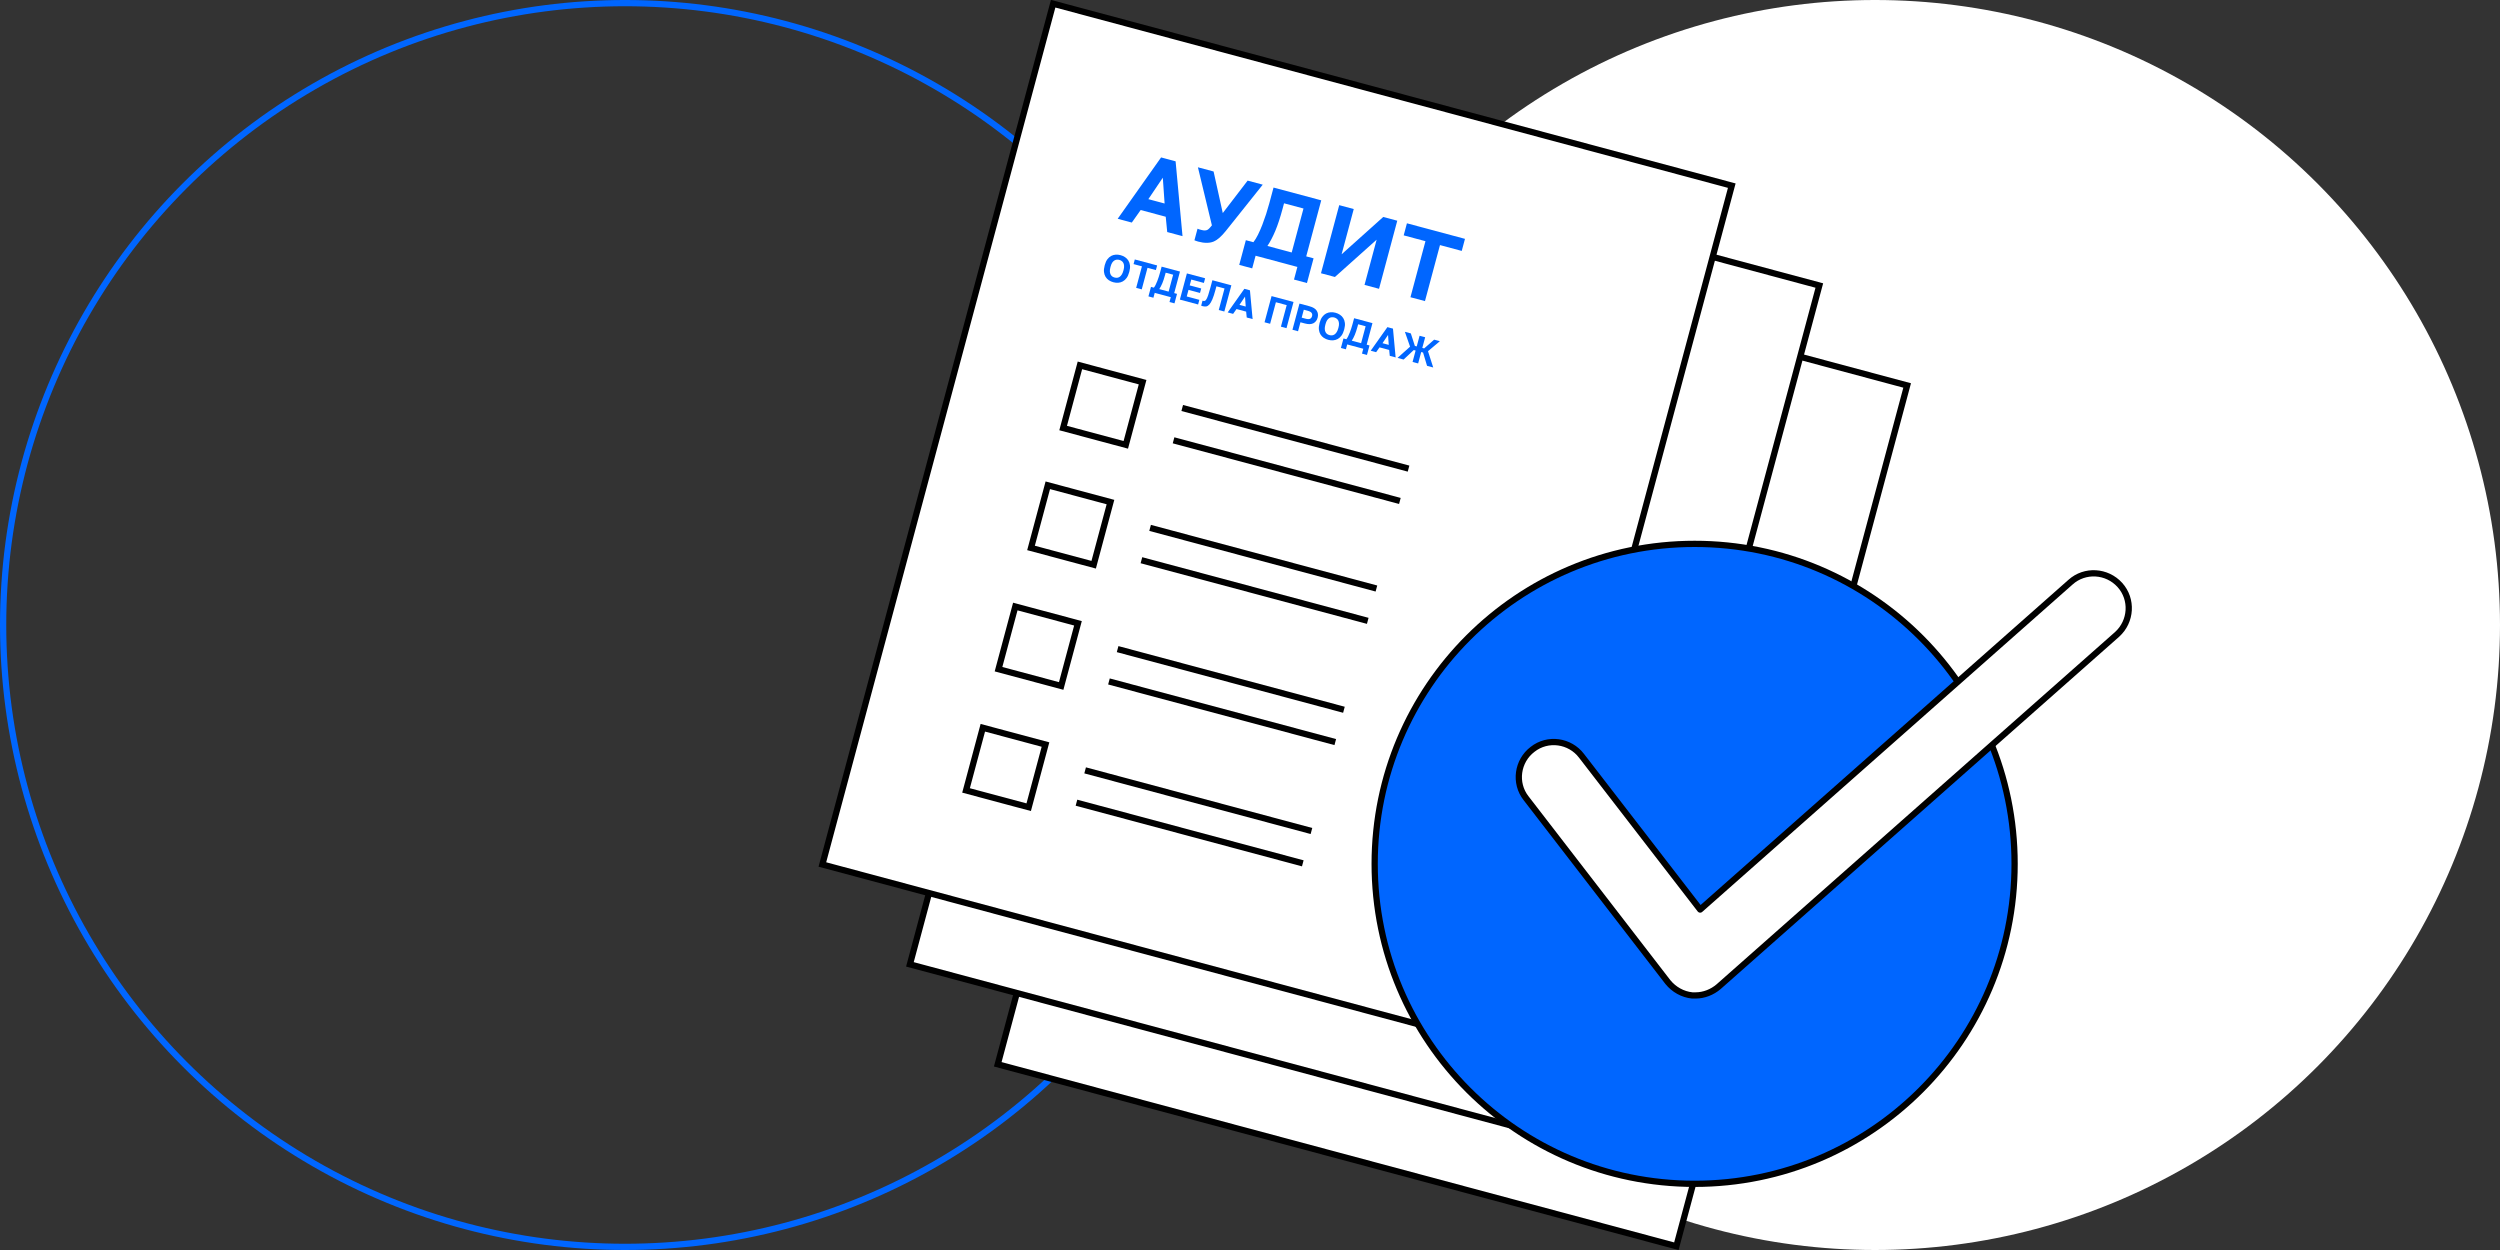 <svg width="400" height="200" viewBox="0 0 400 200" fill="none" xmlns="http://www.w3.org/2000/svg">
<rect x="0" y="0" width="400" height="200" fill="#333333" stroke="none"/>
<circle r="100" transform="matrix(-1 0 0 1 300 100)" fill="white"/>
<circle r="99.5" transform="matrix(-1 0 0 1 100 100)" stroke="#0066FF"/>
<rect x="-0.612" y="0.354" width="112.401" height="142.572" transform="matrix(-0.966 -0.259 -0.259 0.966 304.645 61.174)" fill="white" stroke="black"/>
<rect x="-0.612" y="0.354" width="112.401" height="142.572" transform="matrix(-0.966 -0.259 -0.259 0.966 290.592 45.183)" fill="white" stroke="black"/>
<rect x="-0.612" y="0.354" width="112.401" height="142.572" transform="matrix(-0.966 -0.259 -0.259 0.966 276.584 29.204)" fill="white" stroke="black"/>
<line x1="184.016" y1="84.461" x2="220.227" y2="94.163" stroke="black"/>
<line x1="182.629" y1="89.634" x2="218.84" y2="99.336" stroke="black"/>
<rect x="167.648" y="77.645" width="10.38" height="10.38" transform="rotate(15 167.648 77.645)" stroke="black"/>
<line x1="189.156" y1="65.277" x2="225.367" y2="74.979" stroke="black"/>
<line x1="187.769" y1="70.45" x2="223.98" y2="80.152" stroke="black"/>
<rect x="172.788" y="58.461" width="10.38" height="10.38" transform="rotate(15 172.788 58.461)" stroke="black"/>
<line x1="178.818" y1="103.859" x2="215.029" y2="113.562" stroke="black"/>
<line x1="177.432" y1="109.032" x2="213.643" y2="118.735" stroke="black"/>
<rect x="162.449" y="97.043" width="10.38" height="10.38" transform="rotate(15 162.449 97.043)" stroke="black"/>
<line x1="173.621" y1="123.258" x2="209.831" y2="132.961" stroke="black"/>
<line x1="172.235" y1="128.431" x2="208.446" y2="138.134" stroke="black"/>
<rect x="157.252" y="116.442" width="10.38" height="10.38" transform="rotate(15 157.252 116.442)" stroke="black"/>
<path d="M186.516 34.679L182.507 33.604L181.09 35.61L178.83 35.005L185.774 25.188L188.096 25.811L189.202 37.784L186.756 37.128L186.516 34.679ZM183.736 31.865L186.337 32.562L186.05 28.432L183.736 31.865Z" fill="#0066FF"/>
<path d="M191.715 38.657C191.602 38.627 191.49 38.591 191.379 38.55C191.279 38.513 191.189 38.477 191.109 38.445L191.605 36.593C191.685 36.625 191.775 36.66 191.875 36.698C191.989 36.729 192.102 36.759 192.216 36.79C192.443 36.85 192.629 36.878 192.774 36.873C192.93 36.87 193.065 36.839 193.18 36.781C193.298 36.713 193.412 36.621 193.52 36.505C193.631 36.379 193.759 36.23 193.905 36.058L191.666 26.767L194.174 27.439L195.644 34.088L199.623 28.899L202.038 29.546L196.117 36.968C195.77 37.397 195.436 37.753 195.118 38.034C194.812 38.308 194.491 38.517 194.154 38.66C193.819 38.793 193.454 38.856 193.057 38.85C192.668 38.857 192.221 38.793 191.715 38.657Z" fill="#0066FF"/>
<path d="M199.336 38.431L200.543 38.754C200.795 38.432 201.041 38.031 201.28 37.55C201.522 37.059 201.751 36.537 201.966 35.983C202.183 35.418 202.388 34.839 202.581 34.246C202.776 33.642 202.948 33.06 203.098 32.499L203.765 30.009L211.397 32.054L208.995 41.019L210.171 41.334L209.112 45.287L207.038 44.731L207.58 42.708L200.893 40.916L200.351 42.939L198.276 42.384L199.336 38.431ZM206.673 40.397L208.558 33.362L205.446 32.528L205.213 33.4C204.832 34.821 204.444 36.002 204.048 36.941C203.653 37.88 203.233 38.685 202.788 39.355L206.673 40.397Z" fill="#0066FF"/>
<path d="M214.276 32.825L216.598 33.448L214.659 40.685L221.319 34.713L223.564 35.314L220.645 46.209L218.323 45.587L220.262 38.349L213.586 44.317L211.357 43.72L214.276 32.825Z" fill="#0066FF"/>
<path d="M228.074 38.591L224.591 37.658L225.108 35.728L234.396 38.217L233.879 40.147L230.396 39.213L227.994 48.178L225.672 47.556L228.074 38.591Z" fill="#0066FF"/>
<path d="M178.134 45.16C177.872 45.09 177.632 44.983 177.416 44.84C177.203 44.697 177.028 44.515 176.892 44.295C176.759 44.075 176.675 43.818 176.639 43.522C176.605 43.221 176.639 42.88 176.742 42.497L176.774 42.377C176.872 42.01 177.01 41.711 177.186 41.48C177.364 41.246 177.565 41.068 177.788 40.949C178.016 40.83 178.257 40.762 178.513 40.745C178.772 40.729 179.033 40.756 179.295 40.826C179.557 40.897 179.794 41.003 180.007 41.145C180.224 41.289 180.399 41.469 180.533 41.684C180.671 41.901 180.758 42.155 180.794 42.447C180.832 42.735 180.802 43.063 180.703 43.43L180.671 43.55C180.568 43.933 180.427 44.246 180.247 44.488C180.069 44.727 179.865 44.908 179.636 45.03C179.412 45.154 179.17 45.224 178.91 45.24C178.655 45.257 178.396 45.23 178.134 45.16ZM178.336 44.406C178.471 44.442 178.606 44.455 178.741 44.444C178.88 44.43 179.012 44.382 179.136 44.3C179.261 44.218 179.374 44.096 179.477 43.935C179.583 43.776 179.672 43.564 179.742 43.301L179.774 43.181C179.841 42.934 179.867 42.718 179.852 42.535C179.841 42.352 179.802 42.196 179.735 42.067C179.667 41.938 179.576 41.834 179.461 41.756C179.35 41.675 179.228 41.617 179.093 41.581C178.958 41.544 178.821 41.533 178.681 41.547C178.546 41.558 178.417 41.603 178.294 41.681C178.171 41.759 178.057 41.874 177.953 42.026C177.852 42.178 177.769 42.379 177.703 42.626L177.67 42.746C177.6 43.009 177.569 43.236 177.577 43.426C177.59 43.618 177.629 43.78 177.696 43.914C177.762 44.047 177.85 44.154 177.961 44.235C178.076 44.313 178.201 44.37 178.336 44.406Z" fill="#0066FF"/>
<path d="M182.709 42.614L181.37 42.255L181.569 41.513L185.141 42.47L184.942 43.212L183.602 42.853L182.679 46.301L181.786 46.062L182.709 42.614Z" fill="#0066FF"/>
<path d="M184.157 45.901L184.621 46.026C184.718 45.902 184.812 45.748 184.905 45.563C184.998 45.374 185.086 45.173 185.168 44.96C185.252 44.743 185.331 44.52 185.405 44.292C185.48 44.06 185.546 43.836 185.604 43.62L185.86 42.663L188.796 43.449L187.872 46.897L188.324 47.018L187.917 48.539L187.119 48.325L187.327 47.547L184.755 46.858L184.547 47.636L183.749 47.422L184.157 45.901ZM186.979 46.658L187.704 43.952L186.507 43.631L186.417 43.967C186.271 44.513 186.121 44.967 185.969 45.328C185.817 45.69 185.655 45.999 185.484 46.257L186.979 46.658Z" fill="#0066FF"/>
<path d="M189.903 43.746L192.82 44.527L192.621 45.27L190.603 44.729L190.353 45.663L192.193 46.156L192 46.874L190.16 46.381L189.878 47.434L191.896 47.975L191.698 48.718L188.78 47.936L189.903 43.746Z" fill="#0066FF"/>
<path d="M192.422 48.989C192.39 48.98 192.351 48.968 192.304 48.951C192.257 48.938 192.218 48.923 192.188 48.907L192.403 48.105C192.422 48.114 192.451 48.124 192.491 48.135C192.594 48.162 192.687 48.164 192.771 48.139C192.855 48.11 192.94 48.024 193.025 47.88C193.114 47.737 193.209 47.521 193.308 47.231C193.408 46.937 193.525 46.538 193.66 46.035L193.981 44.838L197.017 45.652L195.894 49.842L195.001 49.603L195.925 46.155L194.627 45.807L194.473 46.382C194.303 47.016 194.138 47.52 193.979 47.892C193.82 48.264 193.658 48.541 193.494 48.724C193.332 48.903 193.162 49.005 192.985 49.031C192.812 49.057 192.624 49.043 192.422 48.989Z" fill="#0066FF"/>
<path d="M199.384 49.86L197.842 49.447L197.297 50.218L196.428 49.985L199.098 46.21L199.991 46.449L200.417 51.054L199.476 50.802L199.384 49.86ZM198.315 48.778L199.315 49.046L199.204 47.457L198.315 48.778Z" fill="#0066FF"/>
<path d="M203.45 47.376L206.963 48.317L205.84 52.507L204.947 52.268L205.871 48.82L204.144 48.357L203.22 51.805L202.327 51.566L203.45 47.376Z" fill="#0066FF"/>
<path d="M207.915 48.572L209.523 49.003C210.086 49.154 210.471 49.392 210.678 49.717C210.885 50.037 210.933 50.407 210.821 50.826C210.709 51.245 210.482 51.544 210.141 51.722C209.8 51.896 209.349 51.907 208.785 51.756L208.07 51.565L207.686 53.002L206.792 52.762L207.915 48.572ZM208.895 50.99C209.212 51.075 209.449 51.081 209.605 51.007C209.764 50.935 209.872 50.794 209.928 50.587C209.982 50.383 209.959 50.21 209.856 50.067C209.759 49.922 209.552 49.806 209.235 49.721L208.609 49.554L208.269 50.823L208.895 50.99Z" fill="#0066FF"/>
<path d="M212.519 54.374C212.257 54.303 212.017 54.197 211.801 54.053C211.588 53.91 211.413 53.729 211.277 53.508C211.144 53.289 211.06 53.031 211.024 52.735C210.99 52.435 211.024 52.093 211.127 51.71L211.159 51.59C211.257 51.223 211.395 50.924 211.571 50.694C211.749 50.459 211.95 50.282 212.173 50.162C212.401 50.043 212.642 49.975 212.898 49.959C213.157 49.942 213.418 49.969 213.68 50.04C213.942 50.11 214.179 50.216 214.392 50.359C214.609 50.502 214.784 50.682 214.918 50.898C215.056 51.114 215.143 51.368 215.179 51.66C215.217 51.949 215.187 52.276 215.088 52.643L215.056 52.763C214.953 53.146 214.812 53.459 214.632 53.702C214.454 53.94 214.25 54.121 214.021 54.244C213.797 54.367 213.555 54.437 213.295 54.453C213.04 54.47 212.781 54.444 212.519 54.374ZM212.721 53.619C212.856 53.656 212.991 53.668 213.126 53.657C213.265 53.643 213.397 53.595 213.521 53.513C213.646 53.431 213.759 53.309 213.862 53.149C213.968 52.989 214.057 52.778 214.127 52.514L214.159 52.395C214.226 52.147 214.252 51.932 214.237 51.748C214.226 51.566 214.187 51.41 214.12 51.28C214.052 51.151 213.961 51.047 213.846 50.969C213.735 50.889 213.613 50.83 213.478 50.794C213.343 50.758 213.206 50.747 213.066 50.761C212.931 50.771 212.802 50.816 212.679 50.894C212.556 50.972 212.442 51.087 212.338 51.239C212.237 51.392 212.154 51.592 212.088 51.839L212.055 51.959C211.985 52.222 211.954 52.449 211.962 52.64C211.975 52.831 212.014 52.994 212.081 53.127C212.147 53.26 212.235 53.367 212.346 53.448C212.461 53.526 212.586 53.583 212.721 53.619Z" fill="#0066FF"/>
<path d="M214.954 54.154L215.419 54.278C215.516 54.154 215.61 54 215.702 53.815C215.795 53.626 215.883 53.425 215.966 53.212C216.05 52.995 216.128 52.772 216.202 52.544C216.277 52.312 216.344 52.088 216.401 51.872L216.658 50.915L219.593 51.701L218.669 55.149L219.122 55.27L218.714 56.791L217.917 56.577L218.125 55.799L215.553 55.11L215.345 55.888L214.547 55.674L214.954 54.154ZM217.776 54.91L218.501 52.204L217.305 51.883L217.215 52.219C217.068 52.765 216.919 53.219 216.767 53.581C216.615 53.942 216.453 54.252 216.282 54.509L217.776 54.91Z" fill="#0066FF"/>
<path d="M222.268 55.992L220.726 55.578L220.181 56.35L219.312 56.117L221.983 52.342L222.876 52.581L223.301 57.186L222.361 56.934L222.268 55.992ZM221.199 54.91L222.199 55.178L222.089 53.589L221.199 54.91Z" fill="#0066FF"/>
<path d="M225.611 55.469L224.781 53.091L225.734 53.346L226.378 55.348L226.676 55.427L227.133 53.721L228.026 53.961L227.569 55.667L227.866 55.746L229.461 54.345L230.377 54.591L228.48 56.193L229.314 58.797L228.326 58.532L227.69 56.405L227.392 56.325L226.903 58.151L226.01 57.912L226.499 56.086L226.201 56.006L224.575 57.527L223.599 57.266L225.611 55.469Z" fill="#0066FF"/>
<path d="M271.141 189.411C299.416 189.411 322.337 166.49 322.337 138.215C322.337 109.941 299.416 87.02 271.141 87.02C242.867 87.02 219.946 109.941 219.946 138.215C219.946 166.49 242.867 189.411 271.141 189.411Z" fill="#0066FF" stroke="black" stroke-miterlimit="10" stroke-linecap="round" stroke-linejoin="round"/>
<path d="M271.289 159.27C271.141 159.27 270.919 159.27 270.771 159.27C269.22 159.122 267.816 158.309 266.856 157.127L244.177 127.725C242.256 125.287 242.773 121.741 245.211 119.895C247.649 117.974 251.195 118.491 253.042 120.929L272.027 145.529L331.275 93.152C333.565 91.084 337.111 91.305 339.18 93.595C341.248 95.885 341.026 99.431 338.736 101.5L274.982 157.866C273.948 158.753 272.618 159.27 271.289 159.27Z" fill="white" stroke="black" stroke-miterlimit="10" stroke-linecap="round" stroke-linejoin="round"/>
</svg>
